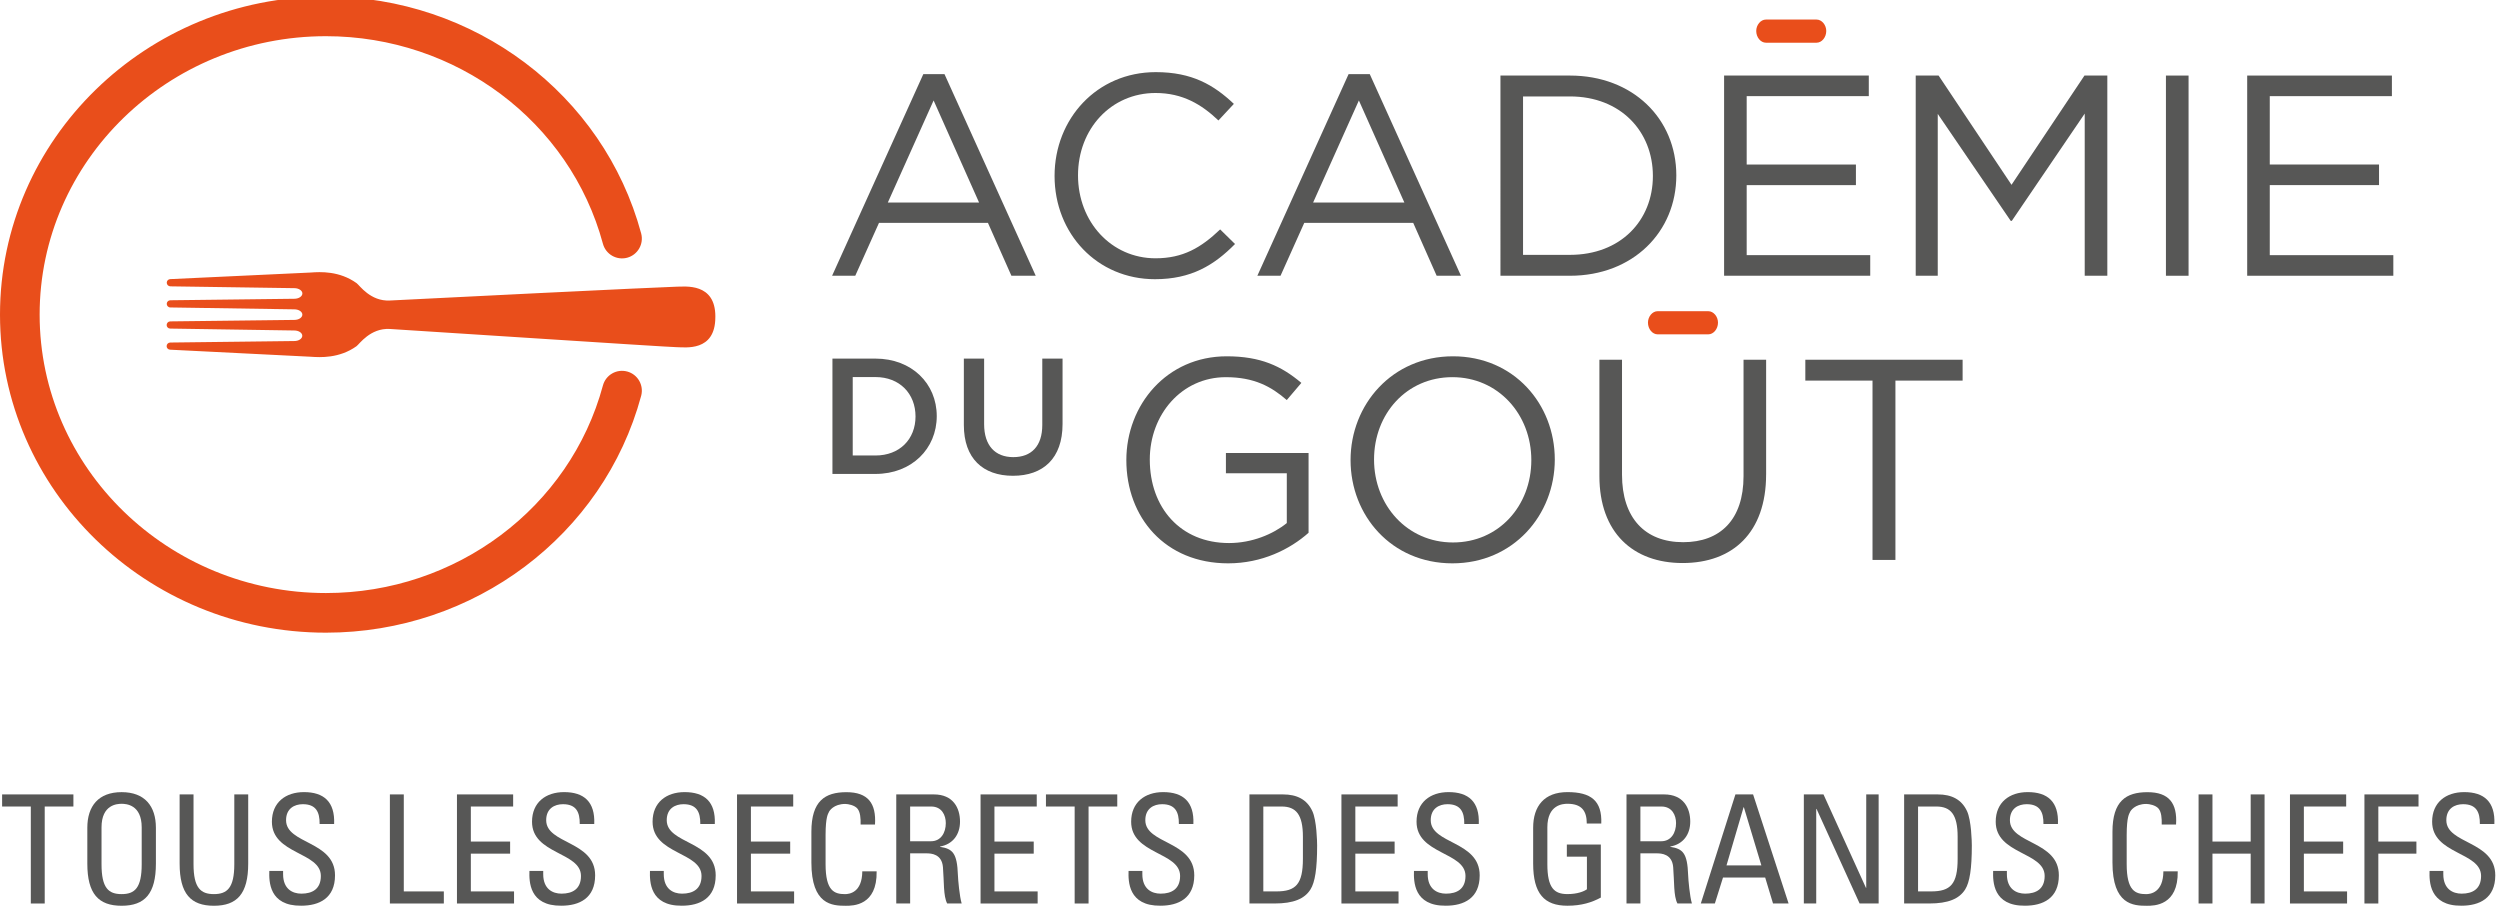 <?xml version="1.0" encoding="utf-8"?>
<!-- Generator: Adobe Illustrator 14.0.0, SVG Export Plug-In . SVG Version: 6.00 Build 43363)  -->
<!DOCTYPE svg PUBLIC "-//W3C//DTD SVG 1.1//EN" "http://www.w3.org/Graphics/SVG/1.1/DTD/svg11.dtd">
<svg version="1.1" id="Calque_1" xmlns="http://www.w3.org/2000/svg" xmlns:xlink="http://www.w3.org/1999/xlink" x="0px" y="0px"
	 width="148.729px" height="54.75px" viewBox="0 0 148.729 54.75" enable-background="new 0 0 148.729 54.75" xml:space="preserve">
<path fill="#E94E1B" d="M42.558,18.833c0.003-2.031-1.812-1.776-2.3-1.778c-0.492-0.001-15.898,0.756-17.062,0.823
	c-1.158,0.063-1.812-0.911-1.979-1.031c-1.028-0.739-2.17-0.675-2.721-0.634l-8.361,0.392c-0.12,0-0.215,0.094-0.215,0.213
	c0,0.117,0.095,0.216,0.215,0.217l0,0l7.376,0.108c0.263,0.001,0.478,0.143,0.478,0.314c0,0.175-0.215,0.317-0.479,0.317
	l-7.376,0.089c-0.12,0-0.215,0.097-0.215,0.214c0,0.115,0.094,0.213,0.214,0.214l7.376,0.112c0.265,0,0.479,0.141,0.478,0.315
	c0,0.175-0.215,0.315-0.479,0.314L10.13,19.12c-0.12,0-0.215,0.097-0.216,0.217c0,0.117,0.095,0.211,0.215,0.211l7.376,0.113
	c0.264,0,0.478,0.138,0.478,0.314c-0.001,0.176-0.215,0.316-0.479,0.314l-7.376,0.089l0,0c-0.12,0-0.215,0.097-0.216,0.215
	c0,0.116,0.095,0.211,0.215,0.211l8.358,0.419c0.551,0.04,1.692,0.108,2.723-0.626c0.169-0.122,0.824-1.093,1.982-1.026
	c1.164,0.065,16.567,1.082,17.06,1.083c0.49,0,2.303,0.298,2.306-1.774v-0.05h0.002V18.833z"/>
<path fill="#E94E1B" d="M19.392,37.639C8.7,37.639,0,29.15,0,18.717C0,8.284,8.7-0.205,19.392-0.205
	c8.802,0,16.514,5.794,18.752,14.092c0.169,0.628-0.203,1.275-0.831,1.445c-0.629,0.169-1.275-0.203-1.444-0.831
	C33.907,7.23,27.132,2.153,19.392,2.153c-9.393,0-17.034,7.43-17.034,16.564c0,9.132,7.643,16.564,17.034,16.564
	c7.74,0,14.516-5.076,16.477-12.349c0.17-0.628,0.815-1,1.444-0.83c0.628,0.169,1,0.817,0.831,1.445
	C35.906,31.844,28.194,37.639,19.392,37.639z"/>
<path fill="#575756" d="M61.617,16.405H60.17l-1.396-3.147h-6.481l-1.412,3.147h-1.378L54.93,4.41h1.259L61.617,16.405z
	 M55.542,5.976l-2.724,6.074h5.429L55.542,5.976z"/>
<path fill="#575756" d="M68.711,16.61c-3.438,0-5.973-2.705-5.973-6.142c0-3.404,2.519-6.177,6.022-6.177
	c2.161,0,3.454,0.765,4.645,1.889l-0.918,0.986c-1.004-0.953-2.127-1.634-3.743-1.634c-2.638,0-4.611,2.127-4.611,4.9
	c0,2.774,1.99,4.934,4.611,4.934c1.634,0,2.706-0.629,3.845-1.718l0.885,0.868C72.233,15.775,70.873,16.61,68.711,16.61z"/>
<path fill="#575756" d="M86.915,16.405h-1.446l-1.395-3.147h-6.481l-1.412,3.147h-1.379L80.23,4.41h1.259L86.915,16.405z
	 M80.842,5.976l-2.723,6.074h5.429L80.842,5.976z"/>
<path fill="#575756" d="M93.398,16.405h-4.134V4.495h4.134c3.743,0,6.329,2.57,6.329,5.938
	C99.728,13.802,97.142,16.405,93.398,16.405z M93.398,5.737h-2.79v9.425h2.79c3.013,0,4.935-2.041,4.935-4.695
	C98.332,7.813,96.41,5.737,93.398,5.737z"/>
<path fill="#575756" d="M111.178,5.72h-7.265v4.067h6.499v1.225h-6.499v4.168h7.35v1.225h-8.694V4.495h8.609V5.72L111.178,5.72z"/>
<path fill="#575756" d="M119.686,13.139h-0.066l-4.34-6.363v9.629h-1.311V4.495h1.361l4.338,6.5l4.34-6.5h1.36v11.91h-1.345V6.758
	L119.686,13.139z"/>
<path fill="#575756" d="M130.201,4.495v11.91h-1.346V4.495H130.201z"/>
<path fill="#575756" d="M142.298,5.72h-7.266v4.067h6.5v1.225h-6.5v4.168h7.351v1.225h-8.694V4.495h8.609V5.72L142.298,5.72z"/>
<path fill="#575756" d="M73.065,33.514c-3.743,0-6.057-2.723-6.057-6.143c0-3.282,2.4-6.174,5.972-6.174
	c2.008,0,3.249,0.577,4.44,1.582L76.552,23.8c-0.918-0.799-1.939-1.361-3.624-1.361c-2.637,0-4.525,2.229-4.525,4.9
	c0,2.859,1.821,4.968,4.714,4.968c1.36,0,2.619-0.525,3.437-1.189v-2.961h-3.622v-1.207h4.917v4.746
	C76.741,32.68,75.074,33.514,73.065,33.514z"/>
<path fill="#575756" d="M86.405,33.514c-3.624,0-6.058-2.842-6.058-6.143c0-3.3,2.468-6.174,6.092-6.174
	c3.623,0,6.058,2.841,6.058,6.141C92.496,30.639,90.03,33.514,86.405,33.514z M86.405,22.438c-2.723,0-4.661,2.178-4.661,4.9
	c0,2.723,1.974,4.934,4.695,4.934c2.723,0,4.662-2.178,4.662-4.899C91.102,24.649,89.128,22.438,86.405,22.438z"/>
<path fill="#575756" d="M105.069,28.223c0,3.471-1.99,5.273-4.968,5.273c-2.942,0-4.95-1.803-4.95-5.172v-6.923h1.345v6.839
	c0,2.568,1.359,4.016,3.64,4.016c2.194,0,3.59-1.328,3.59-3.932v-6.923h1.344V28.223L105.069,28.223z"/>
<path fill="#575756" d="M112.76,33.311h-1.361V22.641h-3.997V21.4h9.357v1.241h-3.997v10.669H112.76L112.76,33.311z"/>
<path fill="#575756" d="M52.083,28.195h-2.56v-6.861h2.56c2.155,0,3.646,1.48,3.646,3.42C55.729,26.695,54.239,28.195,52.083,28.195
	z M52.083,22.432H50.73v4.666h1.354c1.439,0,2.382-0.971,2.382-2.323C54.465,23.421,53.523,22.432,52.083,22.432z"/>
<path fill="#575756" d="M63.213,25.226c0,2.047-1.157,3.079-2.951,3.079c-1.784,0-2.921-1.031-2.921-3.02v-3.95h1.206v3.901
	c0,1.273,0.657,1.959,1.735,1.959c1.068,0,1.725-0.646,1.725-1.911v-3.95h1.206V25.226L63.213,25.226z"/>
<g>
	<path fill="#E94E1B" d="M104.481,1.843c0-0.357,0.262-0.68,0.578-0.68h3.009c0.317,0,0.579,0.324,0.579,0.68
		c0,0.374-0.262,0.698-0.579,0.698h-3.009C104.742,2.541,104.481,2.217,104.481,1.843z"/>
</g>
<g>
	<path fill="#E94E1B" d="M98.04,19.194c0-0.358,0.26-0.681,0.578-0.681h3.008c0.318,0,0.58,0.324,0.58,0.681
		c0,0.374-0.263,0.697-0.58,0.697h-3.008C98.3,19.891,98.04,19.568,98.04,19.194z"/>
</g>
<g enable-background="new    ">
	<path fill="#575756" d="M4.367,47.261v0.72H2.66v5.77H1.833v-5.77H0.126v-0.72H4.367z"/>
	<path fill="#575756" d="M5.195,51.377v-2.13c0-1.294,0.665-2.121,2.04-2.121s2.04,0.827,2.04,2.121v2.13
		c0,1.798-0.665,2.508-2.04,2.508S5.195,53.175,5.195,51.377z M8.43,51.413v-2.192c0-1.357-0.935-1.402-1.195-1.402
		s-1.195,0.045-1.195,1.402v2.192c0,1.42,0.414,1.779,1.195,1.779S8.43,52.833,8.43,51.413z"/>
	<path fill="#575756" d="M10.686,47.261h0.827v4.152c0,1.42,0.432,1.779,1.213,1.779s1.213-0.359,1.213-1.779v-4.152h0.827v4.116
		c0,1.798-0.665,2.508-2.04,2.508s-2.04-0.71-2.04-2.508V47.261z"/>
	<path fill="#575756" d="M16.842,51.817v0.189c0,0.881,0.557,1.159,1.087,1.159c0.656,0,1.159-0.278,1.159-1.052
		c0-1.438-2.912-1.276-2.912-3.227c0-1.15,0.818-1.762,1.905-1.762c1.186,0,1.851,0.575,1.797,1.896h-0.863
		c0.009-0.71-0.216-1.177-0.998-1.177c-0.494,0-0.998,0.251-0.998,0.952c0,1.429,2.912,1.223,2.912,3.28
		c0,1.366-0.943,1.807-2.013,1.807c-1.915,0.018-1.915-1.447-1.896-2.067H16.842z"/>
	<path fill="#575756" d="M23.195,53.75v-6.489h0.827v5.771h2.382v0.719H23.195z"/>
	<path fill="#575756" d="M27.185,53.75v-6.489h3.343v0.72h-2.517v2.085h2.337v0.719h-2.337v2.247h2.57v0.719H27.185z"/>
	<path fill="#575756" d="M32.317,51.817v0.189c0,0.881,0.557,1.159,1.087,1.159c0.656,0,1.159-0.278,1.159-1.052
		c0-1.438-2.912-1.276-2.912-3.227c0-1.15,0.818-1.762,1.905-1.762c1.186,0,1.851,0.575,1.797,1.896h-0.863
		c0.009-0.71-0.216-1.177-0.998-1.177c-0.494,0-0.998,0.251-0.998,0.952c0,1.429,2.912,1.223,2.912,3.28
		c0,1.366-0.943,1.807-2.013,1.807c-1.915,0.018-1.915-1.447-1.896-2.067H32.317z"/>
	<path fill="#575756" d="M39.489,51.817v0.189c0,0.881,0.557,1.159,1.087,1.159c0.656,0,1.159-0.278,1.159-1.052
		c0-1.438-2.912-1.276-2.912-3.227c0-1.15,0.818-1.762,1.905-1.762c1.186,0,1.852,0.575,1.797,1.896h-0.863
		c0.009-0.71-0.216-1.177-0.998-1.177c-0.494,0-0.998,0.251-0.998,0.952c0,1.429,2.912,1.223,2.912,3.28
		c0,1.366-0.944,1.807-2.014,1.807c-1.914,0.018-1.914-1.447-1.896-2.067H39.489z"/>
	<path fill="#575756" d="M43.847,53.75v-6.489h3.343v0.72h-2.517v2.085h2.337v0.719h-2.337v2.247h2.57v0.719H43.847z"/>
	<path fill="#575756" d="M51.199,49.05c0.009-0.369-0.018-0.737-0.188-0.944c-0.171-0.206-0.558-0.278-0.728-0.278
		c-0.683,0-0.953,0.413-0.98,0.504c-0.027,0.071-0.188,0.233-0.188,1.348v1.734c0,1.591,0.521,1.779,1.159,1.779
		c0.252,0,1.016-0.09,1.025-1.356h0.854c0.036,2.049-1.411,2.049-1.833,2.049c-0.809,0-2.049-0.054-2.049-2.57v-1.833
		c0-1.834,0.809-2.355,2.085-2.355c1.285,0,1.779,0.665,1.699,1.924H51.199z"/>
	<path fill="#575756" d="M54.146,50.767v2.983H53.32v-6.489h2.238c1.15,0,1.555,0.81,1.555,1.618c0,0.764-0.423,1.348-1.187,1.482
		v0.019c0.746,0.116,1.016,0.368,1.061,1.672c0.009,0.278,0.099,1.294,0.225,1.698h-0.863c-0.234-0.449-0.18-1.294-0.251-2.157
		c-0.063-0.791-0.701-0.826-0.98-0.826H54.146z M54.146,50.047h1.241c0.593,0,0.88-0.512,0.88-1.078
		c0-0.468-0.233-0.988-0.872-0.988h-1.25V50.047z"/>
	<path fill="#575756" d="M58.335,53.75v-6.489h3.343v0.72h-2.517v2.085h2.337v0.719h-2.337v2.247h2.57v0.719H58.335z"/>
	<path fill="#575756" d="M66.468,47.261v0.72H64.76v5.77h-0.827v-5.77h-1.708v-0.72H66.468z"/>
	<path fill="#575756" d="M67.96,51.817v0.189c0,0.881,0.557,1.159,1.087,1.159c0.656,0,1.159-0.278,1.159-1.052
		c0-1.438-2.912-1.276-2.912-3.227c0-1.15,0.818-1.762,1.905-1.762c1.186,0,1.851,0.575,1.797,1.896h-0.863
		c0.009-0.71-0.216-1.177-0.998-1.177c-0.494,0-0.998,0.251-0.998,0.952c0,1.429,2.912,1.223,2.912,3.28
		c0,1.366-0.943,1.807-2.013,1.807c-1.915,0.018-1.915-1.447-1.896-2.067H67.96z"/>
	<path fill="#575756" d="M74.332,47.261h1.995c0.827,0,1.421,0.297,1.744,0.989c0.261,0.548,0.287,1.842,0.287,2.049
		c0,1.384-0.125,2.184-0.396,2.615c-0.35,0.558-1.006,0.836-2.139,0.836h-1.492V47.261z M75.158,53.031h0.782
		c1.15,0,1.572-0.432,1.572-1.941v-1.312c0-1.312-0.404-1.797-1.267-1.797h-1.088V53.031z"/>
	<path fill="#575756" d="M79.804,53.75v-6.489h3.344v0.72h-2.517v2.085h2.337v0.719h-2.337v2.247h2.57v0.719H79.804z"/>
	<path fill="#575756" d="M84.937,51.817v0.189c0,0.881,0.557,1.159,1.087,1.159c0.656,0,1.16-0.278,1.16-1.052
		c0-1.438-2.912-1.276-2.912-3.227c0-1.15,0.817-1.762,1.905-1.762c1.187,0,1.852,0.575,1.798,1.896h-0.863
		c0.009-0.71-0.216-1.177-0.998-1.177c-0.494,0-0.997,0.251-0.997,0.952c0,1.429,2.912,1.223,2.912,3.28
		c0,1.366-0.944,1.807-2.014,1.807c-1.914,0.018-1.914-1.447-1.896-2.067H84.937z"/>
	<path fill="#575756" d="M94.4,48.996c0-0.765-0.314-1.178-1.15-1.178c-0.261,0-1.195,0.045-1.195,1.402v2.192
		c0,1.42,0.413,1.779,1.195,1.779c0.593,0,0.988-0.161,1.159-0.287v-1.941h-1.195v-0.719h2.022v3.154
		c-0.53,0.288-1.15,0.485-1.986,0.485c-1.375,0-2.04-0.71-2.04-2.508v-2.13c0-1.294,0.665-2.121,2.04-2.121
		c1.401,0,2.066,0.513,2.013,1.87H94.4z"/>
	<path fill="#575756" d="M97.59,50.767v2.983h-0.827v-6.489h2.238c1.15,0,1.555,0.81,1.555,1.618c0,0.764-0.423,1.348-1.187,1.482
		v0.019c0.746,0.116,1.016,0.368,1.061,1.672c0.009,0.278,0.099,1.294,0.225,1.698h-0.862c-0.234-0.449-0.181-1.294-0.252-2.157
		c-0.063-0.791-0.701-0.826-0.979-0.826H97.59z M97.59,50.047h1.24c0.593,0,0.881-0.512,0.881-1.078
		c0-0.468-0.234-0.988-0.872-0.988H97.59V50.047z"/>
	<path fill="#575756" d="M103.243,47.261h1.051l2.112,6.489h-0.926l-0.467-1.546h-2.508l-0.485,1.546h-0.836L103.243,47.261z
		 M103.746,48.025h-0.018l-1.016,3.46h2.075L103.746,48.025z"/>
	<path fill="#575756" d="M111.763,47.261v6.489h-1.133l-2.561-5.626h-0.019v5.626h-0.737v-6.489h1.169l2.525,5.555h0.018v-5.555
		H111.763z"/>
	<path fill="#575756" d="M113.281,47.261h1.995c0.827,0,1.42,0.297,1.743,0.989c0.261,0.548,0.288,1.842,0.288,2.049
		c0,1.384-0.126,2.184-0.396,2.615c-0.351,0.558-1.007,0.836-2.139,0.836h-1.492V47.261z M114.109,53.031h0.781
		c1.15,0,1.573-0.432,1.573-1.941v-1.312c0-1.312-0.404-1.797-1.268-1.797h-1.087V53.031z"/>
	<path fill="#575756" d="M119.393,51.817v0.189c0,0.881,0.557,1.159,1.087,1.159c0.656,0,1.16-0.278,1.16-1.052
		c0-1.438-2.912-1.276-2.912-3.227c0-1.15,0.817-1.762,1.905-1.762c1.187,0,1.852,0.575,1.798,1.896h-0.863
		c0.009-0.71-0.216-1.177-0.998-1.177c-0.494,0-0.997,0.251-0.997,0.952c0,1.429,2.912,1.223,2.912,3.28
		c0,1.366-0.944,1.807-2.014,1.807c-1.914,0.018-1.914-1.447-1.896-2.067H119.393z"/>
	<path fill="#575756" d="M128.604,49.05c0.009-0.369-0.018-0.737-0.188-0.944c-0.171-0.206-0.558-0.278-0.729-0.278
		c-0.683,0-0.952,0.413-0.979,0.504c-0.026,0.071-0.188,0.233-0.188,1.348v1.734c0,1.591,0.521,1.779,1.159,1.779
		c0.252,0,1.016-0.09,1.024-1.356h0.854c0.035,2.049-1.411,2.049-1.834,2.049c-0.809,0-2.049-0.054-2.049-2.57v-1.833
		c0-1.834,0.809-2.355,2.085-2.355c1.285,0,1.779,0.665,1.698,1.924H128.604z"/>
	<path fill="#575756" d="M130.797,53.75v-6.489h0.826v2.805h2.274v-2.805h0.826v6.489h-0.826v-2.966h-2.274v2.966H130.797z"/>
	<path fill="#575756" d="M136.234,53.75v-6.489h3.344v0.72h-2.517v2.085h2.337v0.719h-2.337v2.247h2.57v0.719H136.234z"/>
	<path fill="#575756" d="M140.664,53.75v-6.489h3.218v0.72h-2.391v2.085h2.265v0.719h-2.265v2.966H140.664z"/>
	<path fill="#575756" d="M145.356,51.817v0.189c0,0.881,0.557,1.159,1.087,1.159c0.656,0,1.16-0.278,1.16-1.052
		c0-1.438-2.912-1.276-2.912-3.227c0-1.15,0.817-1.762,1.905-1.762c1.187,0,1.852,0.575,1.798,1.896h-0.863
		c0.009-0.71-0.216-1.177-0.998-1.177c-0.494,0-0.997,0.251-0.997,0.952c0,1.429,2.912,1.223,2.912,3.28
		c0,1.366-0.944,1.807-2.014,1.807c-1.914,0.018-1.914-1.447-1.896-2.067H145.356z"/>
</g>
</svg>

